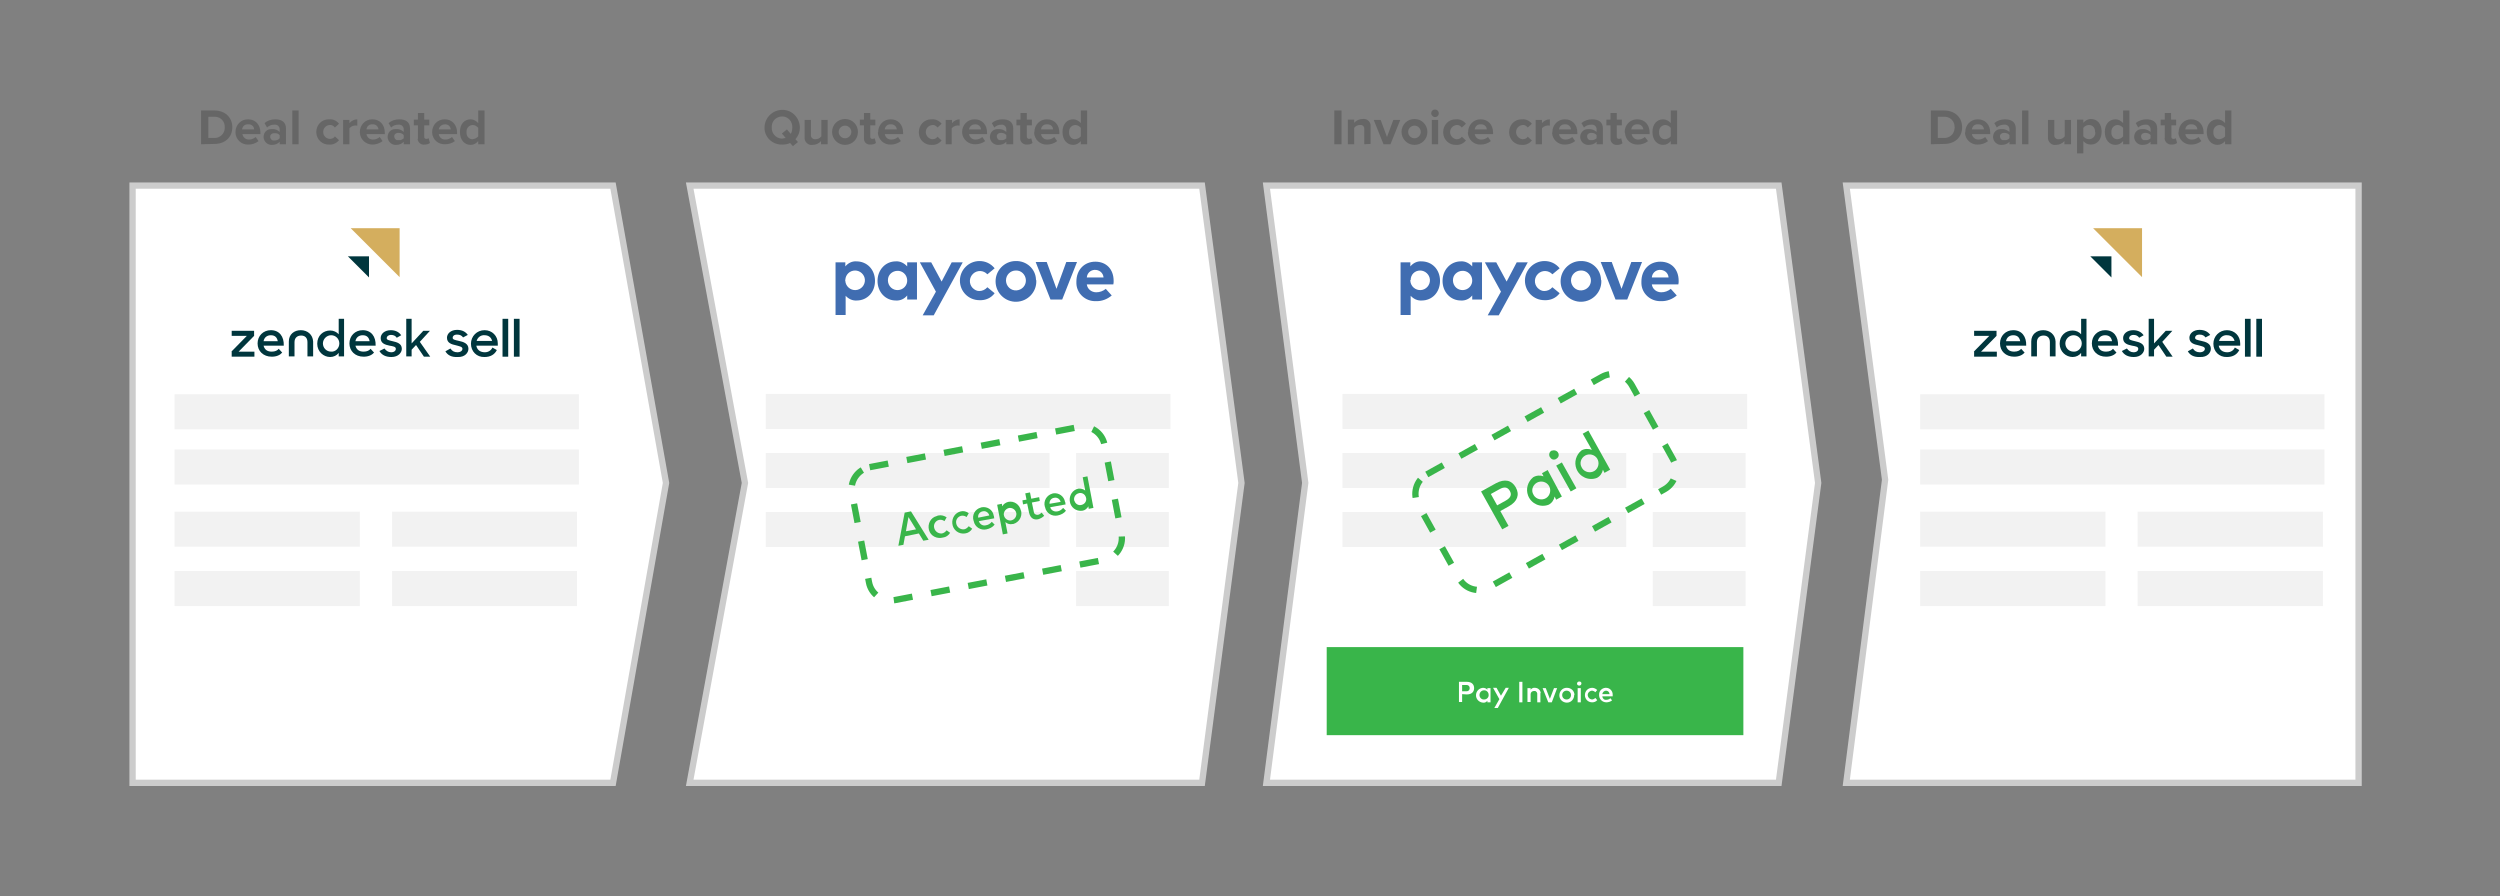 <?xml version="1.0" encoding="utf-8"?>
<!-- Generator: Adobe Illustrator 24.1.2, SVG Export Plug-In . SVG Version: 6.00 Build 0)  -->
<svg version="1.1" id="Layer_1" xmlns="http://www.w3.org/2000/svg" xmlns:xlink="http://www.w3.org/1999/xlink" x="0px" y="0px"
	 viewBox="0 0 792 284" style="enable-background:new 0 0 792 284;" xml:space="preserve">
<rect x="0" y="0" width="792" height="284" fill="#808080" stroke="none"/>
<style type="text/css">
	.st0{fill:#FFFFFF;}
	.st1{fill:none;stroke:#CCCCCC;stroke-width:2;stroke-miterlimit:10;}
	.st2{fill:#F2F2F2;}
	.st3{fill:#39B54A;}
	.st4{fill:#666666;}
	.st5{fill:none;stroke:#39B54A;stroke-width:2;stroke-miterlimit:10;stroke-dasharray:6;}
	.st6{fill:#406DB1;}
	.st7{fill:#D4AE5E;}
	.st8{fill:#00363D;}
</style>
<polygon class="st0" points="747.2,58.8 584.9,58.8 597.2,152 584.9,248 747.2,248 "/>
<polygon class="st1" points="747.2,58.8 584.9,58.8 597.2,152 584.9,248 747.2,248 "/>
<rect x="608.3" y="124.9" class="st2" width="128.1" height="11.1"/>
<rect x="608.3" y="142.4" class="st2" width="128.1" height="11.1"/>
<rect x="608.3" y="162.1" class="st2" width="58.7" height="11.1"/>
<rect x="677.2" y="162.1" class="st2" width="58.7" height="11.1"/>
<rect x="608.3" y="180.9" class="st2" width="58.7" height="11.1"/>
<rect x="677.2" y="180.9" class="st2" width="58.7" height="11.1"/>
<polygon class="st0" points="563.5,248 401.2,248 413.5,153 401.2,58.8 563.5,58.8 576,153 "/>
<polygon class="st1" points="563.5,248 401.2,248 413.5,153 401.2,58.8 563.5,58.8 576,153 "/>
<rect x="425.3" y="124.8" class="st2" width="128.2" height="11.1"/>
<rect x="425.3" y="143.5" class="st2" width="89.9" height="11.1"/>
<rect x="523.6" y="143.5" class="st2" width="29.4" height="11.1"/>
<rect x="425.3" y="162.2" class="st2" width="89.9" height="11.1"/>
<rect x="523.6" y="162.2" class="st2" width="29.4" height="11.1"/>
<rect x="523.6" y="180.9" class="st2" width="29.4" height="11.1"/>
<polygon class="st0" points="380.8,248 218.5,248 236,153 218.5,58.8 380.8,58.8 393.3,153 "/>
<polygon class="st1" points="380.8,248 218.5,248 236,153 218.5,58.8 380.8,58.8 393.3,153 "/>
<polygon class="st0" points="194.2,248 42,248 42,58.8 194.2,58.8 211,153 "/>
<polygon class="st1" points="194.2,248 42,248 42,58.8 194.2,58.8 211,153 "/>
<rect x="242.6" y="124.8" class="st2" width="128.2" height="11.1"/>
<rect x="242.6" y="143.5" class="st2" width="89.9" height="11.1"/>
<rect x="340.9" y="143.5" class="st2" width="29.4" height="11.1"/>
<rect x="242.6" y="162.2" class="st2" width="89.9" height="11.1"/>
<rect x="340.9" y="162.2" class="st2" width="29.4" height="11.1"/>
<rect x="340.9" y="180.9" class="st2" width="29.4" height="11.1"/>
<rect x="420.3" y="205" class="st3" width="132" height="27.9"/>
<path class="st0" d="M463.2,219.9v2.5h-1V216h2.5c1.5,0,2.3,0.8,2.3,2s-0.8,2-2.3,2L463.2,219.9L463.2,219.9z M463.2,217v2h1.4
	c0.6,0,1-0.4,1-1s-0.4-1-1-1H463.2z"/>
<path class="st0" d="M472.2,222.5h-1v-0.5c-0.3,0.4-0.8,0.7-1.4,0.6c-1.3-0.1-2.3-1.2-2.2-2.5c0.1-1.2,1-2.1,2.2-2.2
	c0.5,0,1.1,0.2,1.4,0.6V218h1V222.5z M468.7,220.2c0,0.8,0.7,1.5,1.5,1.4c0.8,0,1.5-0.7,1.4-1.5c0-0.8-0.7-1.5-1.5-1.4
	C469.3,218.7,468.7,219.4,468.7,220.2C468.7,220.2,468.7,220.2,468.7,220.2L468.7,220.2z"/>
<path class="st0" d="M474.5,224.3h-1.1l1.6-2.8l-2-3.6h1.1l1.4,2.5l1.5-2.5h1L474.5,224.3z"/>
<path class="st0" d="M482.3,222.5h-1V216h1V222.5L482.3,222.5L482.3,222.5z"/>
<path class="st0" d="M488,219.7v2.8h-1V220c0.1-0.5-0.3-1.1-0.8-1.1c0,0,0,0,0,0H486c-0.6,0-1.1,0.4-1.1,1c0,0,0,0.1,0,0.1v2.4h-1
	V218h1v0.5c0.3-0.4,0.8-0.7,1.4-0.6c0.9,0,1.7,0.7,1.8,1.6C488,219.6,488,219.6,488,219.7z"/>
<path class="st0" d="M491.6,222.5h-1.1l-1.8-4.5h1l1.3,3.4l1.3-3.4h1L491.6,222.5z"/>
<path class="st0" d="M498.7,220.2c0,1.3-1,2.4-2.3,2.4c-1.3,0-2.4-1-2.4-2.3c0-1.3,1-2.4,2.3-2.4h0.1c1.3,0,2.3,0.9,2.4,2.2
	c0,0,0,0,0,0C498.7,220.1,498.7,220.2,498.7,220.2z M494.9,220.2c0,0.8,0.6,1.4,1.4,1.4c0.8,0,1.4-0.6,1.4-1.4
	c0-0.8-0.6-1.4-1.4-1.4C495.5,218.8,494.9,219.4,494.9,220.2C494.9,220.2,494.9,220.2,494.9,220.2
	C494.9,220.2,494.9,220.2,494.9,220.2z"/>
<path class="st0" d="M501,216.5c0,0.4-0.3,0.7-0.7,0.7l0,0l0,0c-0.4,0-0.7-0.3-0.7-0.6c0,0,0,0,0,0l0,0c0-0.4,0.3-0.7,0.7-0.7
	c0,0,0,0,0,0l0,0C500.7,215.9,501,216.1,501,216.5C501,216.5,501,216.5,501,216.5C501,216.5,501,216.5,501,216.5z M500.8,222.5h-1
	V218h1V222.5z"/>
<path class="st0" d="M506,218.6l-0.6,0.7c-0.3-0.3-0.7-0.5-1.1-0.5c-0.8,0.1-1.4,0.8-1.3,1.5c0.1,0.7,0.6,1.2,1.3,1.3
	c0.4,0,0.8-0.2,1.1-0.5l0.6,0.7c-0.4,0.5-1,0.7-1.6,0.7c-1.3,0-2.3-1-2.3-2.3s1-2.3,2.3-2.3C505,217.9,505.6,218.2,506,218.6z"/>
<path class="st0" d="M510.9,220.2v0.4h-3.3c0.1,0.7,0.6,1.2,1.3,1.1c0.5,0,0.9-0.2,1.3-0.5l0.5,0.7c-0.5,0.4-1.2,0.6-1.8,0.6
	c-1.2,0-2.2-0.9-2.3-2.1c0-0.1,0-0.2,0-0.2c-0.1-1.2,0.8-2.2,2-2.3c0,0,0,0,0,0h0.2c1.2,0,2.1,1,2.1,2.1c0,0,0,0,0,0
	C510.9,220.1,510.9,220.2,510.9,220.2z M507.6,219.9h2.3c0-0.6-0.5-1.1-1.1-1.1C508.2,218.8,507.7,219.3,507.6,219.9L507.6,219.9
	L507.6,219.9z"/>
<path class="st4" d="M63.7,45.7V35h4.2c3.3,0,5.7,2.1,5.7,5.3s-2.3,5.3-5.7,5.3L63.7,45.7L63.7,45.7L63.7,45.7z M71.2,40.3
	c0.1-1.7-1.2-3.2-2.9-3.3c0,0,0,0,0,0H66v6.7h1.9c1.7,0.1,3.2-1.3,3.3-3C71.2,40.6,71.2,40.5,71.2,40.3L71.2,40.3L71.2,40.3z"/>
<path class="st4" d="M74.6,41.8c0-2.2,1.7-4,3.9-4c0,0,0,0,0,0h0.1c2.3,0,3.9,1.7,3.9,4.2v0.5h-5.7c0.2,1.1,1.2,1.8,2.2,1.7
	c0.7,0,1.4-0.3,2-0.8l0.9,1.3c-0.9,0.7-2,1.1-3.2,1.1c-2.2,0.1-4-1.6-4.1-3.7C74.6,42,74.6,41.9,74.6,41.8z M78.6,39.4
	c-1-0.1-1.8,0.6-1.9,1.6h3.8C80.5,40,79.6,39.3,78.6,39.4z"/>
<path class="st4" d="M88.6,45.7v-0.8c-0.6,0.7-1.5,1-2.4,1c-1.4,0.1-2.6-1-2.7-2.4c0,0,0,0,0,0c0,0,0-0.1,0-0.1c0-1.4,1-2.5,2.4-2.5
	c0,0,0,0,0,0h0.3c0.9-0.1,1.8,0.3,2.4,0.9v-1c-0.1-0.8-0.8-1.4-1.6-1.3c0,0,0,0,0,0h-0.2c-0.8,0-1.6,0.3-2.2,0.9l-0.8-1.4
	c0.9-0.8,2.1-1.2,3.4-1.2c1.8,0,3.4,0.7,3.4,2.9v5L88.6,45.7L88.6,45.7z M88.6,43.8v-1c-0.4-0.4-1-0.7-1.6-0.6
	c-0.6-0.1-1.3,0.3-1.4,0.9c-0.1,0.6,0.3,1.3,0.9,1.4c0.2,0,0.4,0,0.5,0C87.6,44.5,88.2,44.3,88.6,43.8z"/>
<path class="st4" d="M92.6,45.7V35h2v10.7H92.6z"/>
<path class="st4" d="M100.2,41.8c0-2.2,1.7-4,3.9-4c0,0,0,0,0,0h0.2c1.2-0.1,2.3,0.4,3.1,1.4l-1.3,1.2c-0.4-0.5-1-0.9-1.6-0.8
	c-1.2,0-2.2,1.1-2.1,2.3c0,1.1,0.9,2,2,2.1h0.1c0.7,0,1.3-0.3,1.6-0.8l1.3,1.2c-0.7,0.9-1.9,1.5-3.1,1.4c-2.2,0.1-4-1.6-4.1-3.8
	C100.2,42,100.2,41.9,100.2,41.8z"/>
<path class="st4" d="M108.7,45.7v-7.7h2v1c0.6-0.7,1.5-1.2,2.5-1.2v2c-0.9-0.2-1.8,0.1-2.5,0.8v5.1L108.7,45.7L108.7,45.7
	L108.7,45.7z"/>
<path class="st4" d="M114,41.8c0-2.2,1.7-4,3.9-4c0,0,0,0,0,0h0.1c2.3,0,3.9,1.7,3.9,4.2v0.5h-5.8c0.2,1.1,1.1,1.8,2.2,1.7
	c0.7,0,1.4-0.3,2-0.8l0.9,1.3c-0.9,0.7-2.1,1.1-3.2,1.1c-2.1,0-3.9-1.6-4-3.8C114,42,114,41.9,114,41.8z M118,39.4
	c-1-0.1-1.8,0.6-1.9,1.6h3.8C119.8,40,119,39.3,118,39.4z"/>
<path class="st4" d="M127.9,45.7v-0.8c-0.6,0.7-1.5,1-2.4,1c-1.4,0.1-2.6-1-2.7-2.4c0,0,0,0,0,0c0,0,0-0.1,0-0.1
	c0-1.4,1-2.5,2.4-2.5c0,0,0,0,0,0h0.3c0.9-0.1,1.8,0.3,2.4,0.9v-1c-0.1-0.8-0.8-1.4-1.6-1.3h-0.2c-0.8,0-1.6,0.3-2.2,0.9l-0.8-1.4
	c0.9-0.8,2.1-1.2,3.4-1.2c1.8,0,3.4,0.7,3.4,2.9v5L127.9,45.7L127.9,45.7z M127.9,43.8v-1c-0.4-0.5-1-0.7-1.6-0.7
	c-0.6-0.1-1.3,0.3-1.4,0.9c-0.1,0.6,0.3,1.3,0.9,1.4c0.2,0,0.4,0,0.5,0C126.9,44.5,127.5,44.2,127.9,43.8z"/>
<path class="st4" d="M132.4,43.7v-4h-1.3v-1.8h1.3v-2.1h2v2.1h1.6v1.8h-1.6v3.5c-0.1,0.4,0.2,0.8,0.6,0.8h0.1c0.3,0,0.5-0.1,0.7-0.2
	l0.4,1.5c-0.5,0.4-1.1,0.5-1.7,0.5c-1,0.2-2-0.6-2.2-1.6C132.4,44,132.4,43.9,132.4,43.7z"/>
<path class="st4" d="M136.9,41.8c0-2.2,1.7-4,3.9-4c0,0,0,0,0,0h0.1c2.3,0,3.9,1.7,3.9,4.2v0.5H139c0.2,1.1,1.1,1.8,2.2,1.7
	c0.7,0,1.4-0.3,2-0.8l0.9,1.3c-0.9,0.7-2,1-3.1,1c-2.2,0.1-4-1.5-4.1-3.7C136.9,42,136.9,41.9,136.9,41.8z M140.9,39.4
	c-0.9,0-1.8,0.7-1.9,1.6h3.8C142.7,40,141.9,39.3,140.9,39.4L140.9,39.4L140.9,39.4z"/>
<path class="st4" d="M151.5,45.7v-1c-0.6,0.7-1.4,1.2-2.4,1.2c-1.9,0-3.4-1.5-3.4-4.1s1.5-4,3.4-4c0.9,0,1.8,0.5,2.4,1.2v-4h2v10.7
	H151.5z M151.5,43.2v-2.7c-0.4-0.5-1.1-0.9-1.7-0.9c-1.1,0-2,0.9-2,2c0,0.1,0,0.2,0,0.3c-0.1,1.1,0.6,2.1,1.7,2.2h0.3
	C150.4,44,151.1,43.7,151.5,43.2z"/>
<path class="st4" d="M242.2,40.3c0.1-3.1,2.6-5.5,5.7-5.5s5.5,2.6,5.5,5.7c0,1.3-0.5,2.6-1.4,3.6l0.8,0.9l-1.6,1.3l-0.9-1
	c-0.8,0.4-1.6,0.5-2.5,0.5c-3,0.1-5.5-2.2-5.6-5.1c0,0,0,0,0,0C242.2,40.6,242.2,40.5,242.2,40.3z M248.9,43.7l-1.2-1.4l1.6-1.3
	l1.2,1.4c0.4-0.6,0.5-1.3,0.5-2c0.1-1.8-1.2-3.4-3-3.5c-1.8-0.1-3.4,1.2-3.5,3c0,0.2,0,0.3,0,0.5c-0.1,1.8,1.2,3.3,3,3.5
	c0,0,0,0,0,0h0.3C248.2,43.8,248.6,43.8,248.9,43.7L248.9,43.7L248.9,43.7z"/>
<path class="st4" d="M260.1,45.7v-1c-0.7,0.8-1.7,1.2-2.7,1.2c-1.2,0.2-2.3-0.7-2.5-1.9c0-0.2,0-0.4,0-0.5v-5.5h2v4.7
	c-0.1,0.7,0.4,1.3,1.1,1.4c0.1,0,0.3,0,0.4,0c0.7,0,1.3-0.3,1.8-0.9v-5.2h2v7.7L260.1,45.7L260.1,45.7z"/>
<path class="st4" d="M263.6,41.8c0-2.3,1.8-4.1,4.1-4.1c2.3,0,4.1,1.8,4.1,4.1c0,2.3-1.8,4.1-4.1,4.1c0,0,0,0,0,0
	C265.4,45.9,263.6,44,263.6,41.8z M269.7,41.8c0-1.1-0.9-2-2-2s-2,0.9-2,2s0.9,2,2,2S269.7,42.9,269.7,41.8z"/>
<path class="st4" d="M273.7,43.7v-4h-1.3v-1.8h1.3v-2.1h2v2.1h1.6v1.8h-1.6v3.5c-0.1,0.4,0.2,0.8,0.6,0.8h0.1c0.3,0,0.5-0.1,0.7-0.2
	l0.4,1.5c-0.5,0.4-1.1,0.5-1.7,0.5c-1.1,0.1-2-0.6-2.1-1.7C273.7,44,273.7,43.9,273.7,43.7z"/>
<path class="st4" d="M278.2,41.8c0-2.2,1.7-4,3.9-4c0,0,0,0,0,0h0.1c2.3,0,3.9,1.7,3.9,4.2v0.5h-5.8c0.2,1.1,1.1,1.8,2.2,1.7
	c0.7,0,1.4-0.3,2-0.8l0.9,1.3c-0.9,0.7-2,1.1-3.2,1.1c-2.2,0.1-4-1.6-4.1-3.8C278.2,42,278.2,41.9,278.2,41.8z M282.2,39.4
	c-1-0.1-1.8,0.6-1.9,1.6h3.8C284,40,283.2,39.3,282.2,39.4z"/>
<path class="st4" d="M291.1,41.8c0-2.2,1.7-4,3.9-4c0,0,0,0,0,0h0.2c1.2-0.1,2.3,0.4,3.1,1.4l-1.3,1.2c-0.4-0.5-1-0.9-1.6-0.8
	c-1.2,0.1-2.2,1.1-2.1,2.4c0.1,1.1,0.9,1.9,1.9,2.1h0.2c0.7,0,1.3-0.3,1.6-0.8l1.3,1.2c-0.7,0.9-1.9,1.5-3.1,1.4
	c-2.2,0.1-4-1.5-4.1-3.7c0,0,0,0,0,0C291.1,42,291.1,41.9,291.1,41.8z"/>
<path class="st4" d="M299.6,45.7v-7.7h2v1c0.6-0.7,1.5-1.2,2.4-1.2v2c-0.9-0.2-1.8,0.1-2.5,0.8v5.1L299.6,45.7L299.6,45.7
	L299.6,45.7z"/>
<path class="st4" d="M304.8,41.8c0-2.2,1.7-4,3.9-4c0,0,0,0,0,0h0.1c2.3,0,3.9,1.7,3.9,4.2v0.5H307c0.2,1.1,1.1,1.8,2.2,1.7
	c0.7,0,1.4-0.3,2-0.8l0.9,1.3c-0.9,0.7-2,1-3.1,1c-2.2,0.1-4-1.5-4.2-3.6C304.8,42,304.8,41.9,304.8,41.8z M308.8,39.4
	c-0.9,0-1.7,0.7-1.8,1.6h3.8C310.7,40,309.9,39.3,308.8,39.4C308.9,39.4,308.9,39.4,308.8,39.4z"/>
<path class="st4" d="M318.8,45.7v-0.8c-0.6,0.7-1.5,1-2.5,1c-1.4,0.1-2.6-1-2.7-2.4c0,0,0,0,0,0c0,0,0-0.1,0-0.1
	c0-1.4,1-2.5,2.4-2.5c0,0,0,0,0,0h0.3c0.9-0.1,1.8,0.3,2.5,0.9v-1c-0.1-0.8-0.8-1.4-1.5-1.3h-0.1c-0.8,0-1.6,0.3-2.2,0.9l-0.8-1.4
	c0.9-0.8,2.1-1.2,3.4-1.2c1.8,0,3.4,0.7,3.4,2.9v5L318.8,45.7L318.8,45.7z M318.8,43.8v-1c-0.4-0.5-1-0.7-1.6-0.7
	c-0.6-0.1-1.3,0.3-1.4,0.9c-0.1,0.6,0.3,1.3,0.9,1.4c0.2,0,0.4,0,0.5,0C317.8,44.5,318.4,44.2,318.8,43.8z"/>
<path class="st4" d="M323.2,43.7v-4H322v-1.8h1.3v-2.1h2v2.1h1.6v1.8h-1.6v3.5c0,0.4,0.2,0.8,0.7,0.8c0,0,0,0,0,0h0
	c0.3,0,0.5-0.1,0.7-0.2l0.4,1.5c-0.5,0.4-1.1,0.5-1.7,0.5c-1,0.1-2-0.6-2.2-1.6C323.2,44,323.2,43.9,323.2,43.7z"/>
<path class="st4" d="M327.7,41.8c0-2.2,1.7-4,3.9-4c0,0,0,0,0,0h0.1c2.3,0,3.9,1.7,3.9,4.2v0.5h-5.8c0.2,1.1,1.1,1.8,2.2,1.7
	c0.7,0,1.4-0.3,2-0.8l0.9,1.3c-0.9,0.7-2,1.1-3.2,1.1c-2.2,0.1-4-1.6-4.1-3.8C327.7,42,327.7,41.9,327.7,41.8z M331.7,39.4
	c-1-0.1-1.8,0.6-1.9,1.6h3.8C333.6,40,332.7,39.3,331.7,39.4z"/>
<path class="st4" d="M342.4,45.7v-1c-0.6,0.7-1.4,1.2-2.4,1.2c-1.9,0-3.4-1.5-3.4-4.1s1.5-4,3.4-4c0.9,0,1.8,0.5,2.4,1.2v-4h2v10.7
	H342.4L342.4,45.7z M342.4,43.2v-2.7c-0.4-0.5-1.1-0.9-1.7-0.9c-1.1,0-2,0.9-2,2c0,0.1,0,0.2,0,0.3c-0.1,1.1,0.6,2.1,1.7,2.2h0.3
	C341.3,44,342,43.7,342.4,43.2z"/>
<path class="st4" d="M422.7,45.7V35h2.3v10.7H422.7z"/>
<path class="st4" d="M432.2,45.7V41c0.1-0.7-0.3-1.3-1-1.4c-0.1,0-0.3,0-0.4,0c-0.7,0-1.3,0.3-1.8,0.9v5.2h-2v-7.8h2v1
	c0.7-0.8,1.7-1.2,2.7-1.2c1.2-0.2,2.4,0.7,2.5,1.9c0,0.2,0,0.4,0,0.5v5.5L432.2,45.7L432.2,45.7z"/>
<path class="st4" d="M438.3,45.7l-3.1-7.7h2.2l2,5.4l2-5.4h2.2l-3.1,7.7H438.3z"/>
<path class="st4" d="M453.4,35.9c0-0.7,0.5-1.2,1.2-1.2c0.7,0,1.2,0.5,1.2,1.2c0,0.7-0.5,1.2-1.2,1.2l0,0
	C454,37.1,453.4,36.5,453.4,35.9z M453.6,45.7v-7.7h2v7.7L453.6,45.7L453.6,45.7z"/>
<path class="st4" d="M457.2,41.8c0-2.2,1.7-4,3.9-4c0,0,0,0,0,0h0.2c1.2-0.1,2.3,0.4,3.1,1.4l-1.3,1.2c-0.4-0.5-1-0.9-1.6-0.8
	c-1.2,0.1-2.2,1.1-2.1,2.4c0.1,1.1,0.9,1.9,1.9,2.1h0.2c0.7,0,1.3-0.3,1.6-0.8l1.3,1.2c-0.7,0.9-1.9,1.5-3.1,1.4
	c-2.2,0.1-4-1.6-4.1-3.8C457.2,42,457.2,41.9,457.2,41.8z"/>
<path class="st4" d="M465.1,41.8c0-2.2,1.7-4,3.9-4c0,0,0,0,0,0h0.1c2.3,0,3.9,1.7,3.9,4.2v0.5h-5.8c0.2,1.1,1.1,1.8,2.2,1.7
	c0.7,0,1.4-0.3,2-0.8l0.9,1.3c-0.9,0.7-2,1.1-3.2,1.1c-2.2,0.1-4-1.6-4.1-3.8C465.1,42,465.1,41.9,465.1,41.8z M469.1,39.4
	c-1-0.1-1.8,0.6-1.9,1.6h3.8C471,40,470.1,39.3,469.1,39.4z"/>
<path class="st4" d="M478.1,41.8c0-2.2,1.7-4,3.9-4c0,0,0,0,0,0h0.2c1.2-0.1,2.3,0.4,3.1,1.4l-1.3,1.2c-0.4-0.5-1-0.9-1.6-0.8
	c-1.2,0.1-2.2,1.1-2.1,2.4c0.1,1.1,0.9,1.9,1.9,2.1h0.2c0.7,0,1.3-0.3,1.6-0.8l1.3,1.2c-0.7,0.9-1.9,1.5-3.1,1.4
	c-2.2,0.1-4-1.6-4.1-3.8C478.1,42,478.1,41.9,478.1,41.8z"/>
<path class="st4" d="M486.5,45.7v-7.7h2v1c0.6-0.7,1.5-1.2,2.5-1.2v2c-0.9-0.2-1.8,0.1-2.5,0.8v5.1L486.5,45.7L486.5,45.7z"/>
<path class="st4" d="M491.8,41.8c0-2.2,1.7-4,3.9-4c0,0,0,0,0,0h0.1c2.3,0,3.9,1.7,3.9,4.2v0.5h-5.8c0.2,1.1,1.1,1.8,2.2,1.7
	c0.7,0,1.4-0.3,2-0.8l0.9,1.3c-0.9,0.7-2,1.1-3.2,1.1c-2.2,0.1-4-1.6-4.1-3.7C491.8,42,491.8,41.9,491.8,41.8z M495.8,39.4
	c-1-0.1-1.8,0.6-1.9,1.6h3.8C497.6,40,496.8,39.3,495.8,39.4z"/>
<path class="st4" d="M505.8,45.7v-0.8c-0.6,0.7-1.5,1-2.5,1c-1.4,0.1-2.6-1-2.7-2.4c0,0,0,0,0,0c0,0,0-0.1,0-0.1
	c0-1.3,1-2.5,2.4-2.5h0.3c0.9-0.1,1.8,0.3,2.5,0.9v-1c-0.1-0.8-0.8-1.4-1.5-1.3H504c-0.8,0-1.6,0.3-2.2,0.9L501,39
	c0.9-0.8,2.1-1.2,3.4-1.2c1.8,0,3.4,0.7,3.4,2.9v5L505.8,45.7L505.8,45.7z M505.8,43.8v-1c-0.4-0.5-1-0.7-1.6-0.7
	c-0.6-0.1-1.3,0.3-1.4,0.9c-0.1,0.6,0.3,1.3,0.9,1.4c0.2,0,0.4,0,0.5,0C504.7,44.5,505.3,44.2,505.8,43.8z"/>
<path class="st4" d="M510.2,43.7v-4h-1.3v-1.8h1.3v-2.1h2v2.1h1.6v1.8h-1.6v3.5c-0.1,0.4,0.2,0.8,0.6,0.8h0.1c0.3,0,0.5-0.1,0.7-0.2
	l0.4,1.6c-0.5,0.4-1.1,0.5-1.7,0.5c-1.1,0.1-2-0.7-2.1-1.7C510.2,44,510.2,43.9,510.2,43.7z"/>
<path class="st4" d="M514.7,41.8c0-2.2,1.7-4,3.9-4c0,0,0,0,0,0h0.1c2.3,0,3.9,1.7,3.9,4.2v0.5h-5.7c0.2,1,1.1,1.8,2.2,1.7
	c0.7,0,1.4-0.3,2-0.8l1,1.3c-0.9,0.7-2,1.1-3.2,1.1c-2.2,0.1-4-1.5-4.1-3.7c0,0,0,0,0,0C514.7,42,514.7,41.9,514.7,41.8z
	 M518.7,39.4c-1-0.1-1.8,0.6-1.9,1.6h3.8C520.5,40,519.7,39.3,518.7,39.4L518.7,39.4L518.7,39.4z"/>
<path class="st4" d="M529.3,45.7v-1c-0.6,0.7-1.4,1.2-2.4,1.2c-1.9,0-3.4-1.5-3.4-4.1s1.5-4,3.4-4c0.9,0,1.8,0.5,2.4,1.2v-4h2v10.7
	H529.3z M529.3,43.2v-2.7c-0.4-0.5-1.1-0.9-1.7-0.9c-1.1,0-2,0.9-2,2c0,0.1,0,0.2,0,0.3c-0.1,1.1,0.6,2.1,1.7,2.2h0.3
	C528.3,44,528.9,43.7,529.3,43.2z"/>
<path class="st4" d="M611.7,45.7V35h4.2c3.3,0,5.7,2.1,5.7,5.3s-2.3,5.3-5.7,5.3L611.7,45.7L611.7,45.7L611.7,45.7z M619.2,40.3
	c0.1-1.7-1.2-3.2-2.9-3.3c0,0,0,0,0,0h-2.4v6.7h1.9c1.8,0.1,3.3-1.2,3.4-3C619.3,40.6,619.3,40.4,619.2,40.3L619.2,40.3L619.2,40.3z
	"/>
<path class="st4" d="M622.6,41.8c0-2.2,1.7-4,3.9-4c0,0,0,0,0,0h0.1c2.3,0,3.9,1.7,3.9,4.2v0.5h-5.8c0.2,1.1,1.2,1.8,2.2,1.7
	c0.7,0,1.4-0.3,2-0.8l0.9,1.3c-0.9,0.7-2,1.1-3.2,1.1c-2.2,0.1-4-1.6-4.1-3.7C622.6,42,622.6,41.9,622.6,41.8z M626.6,39.4
	c-1-0.1-1.8,0.6-1.9,1.6h3.8C628.5,40,627.6,39.3,626.6,39.4z"/>
<path class="st4" d="M636.6,45.7v-0.8c-0.6,0.7-1.5,1-2.5,1c-1.4,0.1-2.6-1-2.7-2.4c0,0,0,0,0,0c0,0,0-0.1,0-0.1
	c0-1.4,1-2.5,2.4-2.5c0,0,0,0,0,0h0.3c0.9-0.1,1.8,0.3,2.5,0.9v-1c-0.1-0.8-0.8-1.4-1.6-1.3c0,0,0,0,0,0h-0.2
	c-0.8,0-1.6,0.3-2.2,0.9l-0.8-1.4c0.9-0.8,2.1-1.2,3.4-1.2c1.8,0,3.4,0.7,3.4,2.9v5L636.6,45.7L636.6,45.7z M636.6,43.8v-1
	c-0.4-0.5-1-0.7-1.6-0.7c-0.6-0.1-1.3,0.3-1.4,0.9c-0.1,0.6,0.3,1.3,0.9,1.4c0.2,0,0.4,0,0.5,0C635.6,44.5,636.2,44.2,636.6,43.8z"
	/>
<path class="st4" d="M640.6,45.7V35h2v10.7H640.6z"/>
<path class="st4" d="M654,45.7v-1c-0.7,0.8-1.7,1.2-2.7,1.2c-1.2,0.2-2.3-0.7-2.5-1.9c0-0.2,0-0.4,0-0.5v-5.5h2v4.7
	c-0.1,0.7,0.4,1.3,1.1,1.4c0.1,0,0.2,0,0.4,0c0.7,0,1.3-0.3,1.8-0.9v-5.2h2v7.7L654,45.7L654,45.7z"/>
<path class="st4" d="M660,44.7v3.9h-2V37.9h2v1c0.6-0.7,1.4-1.2,2.4-1.2c2,0,3.4,1.5,3.4,4s-1.4,4.1-3.4,4.1
	C661.4,45.8,660.6,45.4,660,44.7z M663.7,41.8c0.1-1.1-0.6-2.1-1.7-2.2h-0.2c-0.7,0-1.3,0.3-1.8,0.9v2.7c0.4,0.5,1.1,0.9,1.8,0.9
	c1.1,0,2-0.9,2-2C663.8,42,663.8,41.9,663.7,41.8L663.7,41.8L663.7,41.8z"/>
<path class="st4" d="M672.6,45.7v-1c-0.6,0.7-1.4,1.2-2.4,1.2c-1.9,0-3.4-1.5-3.4-4.1s1.5-4,3.4-4c0.9,0,1.8,0.5,2.4,1.2v-4h2v10.7
	H672.6z M672.6,43.2v-2.7c-0.4-0.5-1.1-0.9-1.7-0.9c-1.1,0-2,0.9-2,2c0,0.1,0,0.2,0,0.3c-0.1,1.1,0.6,2.1,1.7,2.2h0.3
	C671.6,44,672.2,43.7,672.6,43.2z"/>
<path class="st4" d="M681.3,45.7v-0.8c-0.6,0.7-1.5,1-2.5,1c-1.4,0.1-2.6-1-2.7-2.4c0,0,0,0,0,0c0,0,0-0.1,0-0.1
	c0-1.4,1-2.5,2.4-2.5c0,0,0,0,0,0h0.3c0.9-0.1,1.8,0.3,2.5,0.9v-1c-0.1-0.8-0.8-1.4-1.5-1.3h-0.2c-0.8,0-1.6,0.3-2.2,0.9l-0.8-1.4
	c0.9-0.8,2.2-1.2,3.4-1.2c1.8,0,3.4,0.7,3.4,2.9v5L681.3,45.7L681.3,45.7z M681.3,43.8v-1c-0.4-0.5-1-0.7-1.6-0.7
	c-0.6-0.1-1.3,0.3-1.4,0.9c-0.1,0.6,0.3,1.3,0.9,1.4c0.2,0,0.4,0,0.5,0C680.3,44.5,680.9,44.2,681.3,43.8z"/>
<path class="st4" d="M685.8,43.7v-4h-1.3v-1.8h1.3v-2.1h2v2.1h1.6v1.8h-1.5v3.5c-0.1,0.4,0.2,0.8,0.6,0.8h0.1c0.3,0,0.5-0.1,0.7-0.2
	l0.4,1.5c-0.5,0.4-1.1,0.5-1.7,0.5c-1,0.1-2-0.6-2.2-1.6C685.7,44,685.7,43.9,685.8,43.7z"/>
<path class="st4" d="M690.2,41.8c0-2.2,1.7-4,3.9-4c0,0,0,0,0,0h0.1c2.3,0,3.9,1.7,3.9,4.2v0.5h-5.8c0.2,1.1,1.1,1.8,2.2,1.7
	c0.7,0,1.4-0.3,2-0.8l0.9,1.3c-0.9,0.7-2,1.1-3.2,1.1c-2.2,0.1-4-1.6-4.1-3.8C690.2,42,690.2,41.9,690.2,41.8z M694.2,39.4
	c-1-0.1-1.8,0.6-1.9,1.6h3.8C696.1,40,695.2,39.3,694.2,39.4L694.2,39.4L694.2,39.4z"/>
<path class="st4" d="M704.9,45.7v-1c-0.6,0.7-1.4,1.2-2.4,1.2c-1.9,0-3.4-1.5-3.4-4.1s1.5-4,3.4-4c0.9,0,1.8,0.5,2.4,1.2v-4h2v10.7
	H704.9z M704.9,43.2v-2.7c-0.4-0.5-1.1-0.9-1.7-0.9c-1.1,0-2,0.9-2,2c0,0.1,0,0.2,0,0.3c-0.1,1.1,0.6,2.1,1.7,2.2h0.3
	C703.8,44,704.5,43.7,704.9,43.2z"/>
<rect x="55.3" y="124.9" class="st2" width="128.1" height="11.1"/>
<rect x="55.3" y="142.4" class="st2" width="128.1" height="11.1"/>
<rect x="55.3" y="162.1" class="st2" width="58.7" height="11.1"/>
<rect x="124.2" y="162.1" class="st2" width="58.6" height="11.1"/>
<rect x="55.3" y="180.9" class="st2" width="58.7" height="11.1"/>
<rect x="124.2" y="180.9" class="st2" width="58.6" height="11.1"/>
<path class="st5" d="M452,150.3l55.5-30.9c3.4-1.9,7.6-0.7,9.5,2.7l13,23.4c1.9,3.4,0.7,7.6-2.7,9.5L471.8,186
	c-3.4,1.9-7.6,0.7-9.5-2.7l-13-23.4C447.4,156.5,448.6,152.2,452,150.3z"/>
<path class="st3" d="M475.3,161.9l2.6,4.7l-2,1.1l-6.7-12l4.7-2.6c2.8-1.5,5-1,6.3,1.3s0.5,4.5-2.2,6L475.3,161.9z M472.3,156.5
	l2,3.6l2.7-1.5c1.6-0.9,2-1.9,1.3-3.1s-1.7-1.4-3.3-0.5L472.3,156.5z"/>
<path class="st3" d="M494.8,157.3l-1.8,1l-0.5-1c-0.2,1.1-0.9,2.1-1.9,2.6c-2.6,1-5.5-0.3-6.5-2.9c-0.8-2.1-0.1-4.4,1.6-5.8
	c1-0.6,2.2-0.7,3.3-0.3l-0.5-1l1.8-1L494.8,157.3z M485.9,156.9c0.8,1.3,2.6,1.7,3.9,0.9c1.3-0.8,1.7-2.6,0.9-3.9
	c-0.8-1.3-2.5-1.7-3.8-1c-1.4,0.8-1.9,2.5-1.1,3.8L485.9,156.9L485.9,156.9L485.9,156.9z"/>
<path class="st3" d="M493.6,143.4c0.4,0.7,0.2,1.5-0.5,1.9l0,0l-0.1,0.1c-0.7,0.4-1.5,0.2-1.9-0.5l-0.1-0.1c-0.4-0.7-0.2-1.5,0.4-2
	c0,0,0,0,0.1,0h0.1C492.3,142.5,493.2,142.7,493.6,143.4C493.6,143.4,493.6,143.4,493.6,143.4L493.6,143.4z M499.4,154.7l-1.8,1
	l-4.6-8.2l1.8-1L499.4,154.7z"/>
<path class="st3" d="M504.3,142.5l-2.9-5.1l1.8-1l6.9,12.4l-1.8,1l-0.5-1c-0.2,1.1-0.9,2.1-1.9,2.6c-2.6,1-5.5-0.3-6.5-2.9
	c-0.8-2.1-0.1-4.4,1.6-5.8C502,142.1,503.3,142.1,504.3,142.5z M501.2,148.3c0.8,1.3,2.6,1.7,3.9,0.9c1.3-0.8,1.7-2.6,0.9-3.9
	c-0.8-1.3-2.5-1.7-3.8-1c-1.4,0.8-1.9,2.5-1.1,3.8L501.2,148.3L501.2,148.3z"/>
<path class="st5" d="M275.5,148l66.2-12.7c3.8-0.7,7.5,1.8,8.2,5.6l5.4,28.3c0.7,3.8-1.8,7.5-5.6,8.2l-66.2,12.7
	c-3.8,0.7-7.5-1.8-8.2-5.6l-5.4-28.3C269.2,152.4,271.7,148.8,275.5,148z"/>
<path class="st3" d="M294.2,171l-1.7,0.3l-1.4-2.3l-4.4,0.9l-0.5,2.7l-1.6,0.3l2-10.5l2-0.4L294.2,171z M287,168.3l3.2-0.6l-2.4-3.9
	L287,168.3z"/>
<path class="st3" d="M299.9,163.9l-0.7,1.2c-0.5-0.4-1.1-0.5-1.7-0.4c-1.2,0.3-1.9,1.5-1.5,2.7c0.3,1,1.3,1.7,2.4,1.6
	c0.6-0.1,1.1-0.5,1.5-1l1.1,0.8c-0.5,0.8-1.3,1.4-2.3,1.5c-1.9,0.5-3.9-0.5-4.4-2.4s0.5-3.9,2.4-4.4c0.1,0,0.2,0,0.2-0.1l0.4-0.1
	C298.2,163.1,299.2,163.4,299.9,163.9z"/>
<path class="st3" d="M306.9,162.6l-0.7,1.2c-0.5-0.4-1.1-0.5-1.7-0.4c-1.2,0.3-1.9,1.5-1.5,2.7c0.3,1,1.3,1.7,2.4,1.6
	c0.6-0.1,1.1-0.5,1.5-1l1.1,0.8c-0.5,0.8-1.3,1.4-2.3,1.5c-2,0.3-3.8-1.1-4-3.1c-0.2-1.8,0.9-3.5,2.7-3.9
	C305.2,161.8,306.2,162,306.9,162.6z"/>
<path class="st3" d="M314.9,163.6c0,0.2,0,0.4,0.1,0.6l-4.9,0.9c0.3,1,1.3,1.6,2.3,1.3c0.7-0.1,1.3-0.5,1.8-1.1l0.9,0.9
	c-0.6,0.8-1.6,1.3-2.6,1.5c-1.8,0.4-3.6-0.7-4-2.5c0-0.1,0-0.2-0.1-0.3c-0.5-1.8,0.5-3.6,2.3-4.1c0,0,0,0,0,0l0.3-0.1
	c1.8-0.3,3.5,0.8,3.8,2.6C314.8,163.4,314.8,163.5,314.9,163.6z M309.9,164l3.5-0.7c-0.2-0.9-1.1-1.5-2-1.3
	C310.4,162.1,309.7,163,309.9,164C309.9,164,309.9,164,309.9,164L309.9,164L309.9,164L309.9,164z"/>
<path class="st3" d="M323.5,161.9c0.4,1.8-0.7,3.6-2.5,4.1h-0.2c-0.8,0.2-1.6,0-2.3-0.6l0.7,3.6l-1.5,0.3l-1.8-9.4l1.5-0.3l0.1,0.8
	c0.4-0.7,1.1-1.2,1.9-1.4c1.8-0.4,3.6,0.8,4,2.7c0,0,0,0,0,0C323.5,161.8,323.5,161.9,323.5,161.9z M318,163c0.1,1.1,1,1.9,2.1,1.9
	c1.1-0.1,1.9-1,1.9-2.1c-0.1-1.1-1-1.9-2.1-1.9c-1,0.1-1.8,0.9-1.9,1.9C318,162.9,318,162.9,318,163z"/>
<path class="st3" d="M329.4,158.7l-2.5,0.5l0.6,2.9c0,0.6,0.5,1,1.1,1h0.2c0.5-0.1,0.9-0.4,1.2-0.7l0.8,1c-0.5,0.5-1.2,0.9-1.9,1.1
	c-1.5,0.3-2.5-0.4-2.9-2.1l-0.6-2.9l-1.3,0.3l-0.2-1.3l1.3-0.2l-0.4-2l1.5-0.3l0.4,2l2.5-0.5L329.4,158.7z"/>
<path class="st3" d="M337.5,159.2c0,0.2,0,0.4,0.1,0.6l-4.9,0.9c0.3,1,1.3,1.5,2.3,1.3c0.7-0.1,1.3-0.5,1.8-1.1l0.9,0.9
	c-0.6,0.8-1.6,1.3-2.6,1.5c-1.8,0.4-3.6-0.7-4-2.5c0-0.1,0-0.2-0.1-0.3c-0.5-1.8,0.6-3.6,2.3-4.1c0,0,0,0,0,0l0.3-0.1
	c1.8-0.3,3.5,0.9,3.8,2.7C337.5,159.1,337.5,159.2,337.5,159.2z M332.5,159.6l3.5-0.6c-0.2-0.9-1.1-1.5-2-1.3
	C333,157.8,332.4,158.7,332.5,159.6C332.5,159.7,332.5,159.7,332.5,159.6L332.5,159.6L332.5,159.6z"/>
<path class="st3" d="M343.8,155.4l-0.8-4.2l1.5-0.3l1.9,10l-1.5,0.3l-0.1-0.8c-0.4,0.7-1.1,1.3-1.9,1.4c-2,0.3-3.8-1.1-4-3.1
	c-0.2-1.8,0.9-3.5,2.7-3.9C342.3,154.7,343.2,154.9,343.8,155.4z M340.4,158.7c0.3,1,1.4,1.6,2.4,1.2c1-0.3,1.6-1.4,1.2-2.4
	c-0.3-1-1.4-1.6-2.4-1.2c-0.9,0.3-1.5,1.2-1.3,2.2C340.3,158.5,340.3,158.6,340.4,158.7L340.4,158.7z"/>
<path class="st6" d="M456.2,89c0,3.6-2.5,6.2-5.8,6.2c-1.3,0.1-2.6-0.5-3.5-1.5v6.1h-3.2V83.1h3.1v1.3c0.9-1.1,2.2-1.7,3.5-1.6
	C453.7,82.8,456.2,85.4,456.2,89z M446.8,89c0.1,1.7,1.6,3,3.3,2.9c1.7-0.1,3-1.6,2.9-3.3c-0.1-1.6-1.5-2.9-3.1-2.9
	c-1.7,0-3,1.3-3,3C446.7,88.8,446.8,88.9,446.8,89z"/>
<path class="st6" d="M469.5,94.9h-3.1v-1.3c-0.9,1.1-2.2,1.7-3.6,1.6c-3.3,0-5.8-2.7-5.8-6.2s2.5-6.2,5.8-6.2
	c1.4-0.1,2.7,0.6,3.6,1.6v-1.3h3.1V94.9z M460.3,89c0.1,1.7,1.5,3,3.2,2.9s3-1.5,2.9-3.2c-0.1-1.7-1.5-3-3.2-2.9
	c-1.6,0.1-2.9,1.3-2.9,2.9C460.3,88.9,460.3,88.9,460.3,89z"/>
<path class="st6" d="M474.8,99.9h-3.5l4.2-7.5l-5.1-9.3h3.6l3.3,6.1l3.2-6.1h3.5L474.8,99.9z"/>
<path class="st6" d="M494.1,85l-2.3,1.9c-1.2-1.3-3.2-1.4-4.5-0.2c-1.3,1.2-1.4,3.2-0.2,4.5c0.6,0.6,1.3,1,2.1,1
	c1,0,1.9-0.4,2.6-1.2l2.3,1.9c-1.1,1.5-2.9,2.3-4.8,2.2c-3.5,0-6.2-2.8-6.2-6.2s2.8-6.2,6.2-6.2l0,0l0,0
	C491.2,82.7,492.9,83.5,494.1,85z"/>
<path class="st6" d="M507.3,89c0.1,3.5-2.7,6.5-6.3,6.6c-3.5,0.1-6.5-2.7-6.6-6.3c-0.1-3.5,2.7-6.5,6.2-6.6h0.2
	c3.4-0.1,6.3,2.5,6.4,5.9C507.3,88.8,507.3,88.9,507.3,89z M497.7,89c0.1,1.7,1.5,3.1,3.3,3c1.7-0.1,3.1-1.5,3-3.3
	c-0.1-1.7-1.5-3.1-3.2-3c-1.7,0-3.1,1.4-3.1,3.1c0,0,0,0,0,0C497.7,88.9,497.7,88.9,497.7,89z"/>
<path class="st6" d="M515.5,94.9h-3.7l-4.7-11.9h3.5l3.1,8.5l3.1-8.5h3.4L515.5,94.9z"/>
<path class="st6" d="M531.8,89c0,0.4,0,0.7-0.1,1.1h-8.4c0.2,1.5,1.5,2.5,3,2.5c1.1,0,2.2-0.4,3-1.1l1.9,2.1
	c-1.4,1.2-3.2,1.9-5.1,1.8c-3.2,0.1-6-2.4-6.1-5.6c0-0.2,0-0.4,0-0.6c0-3.7,2.5-6.3,6-6.3S531.8,85.3,531.8,89z M523.3,87.9h5.3
	c-0.1-1.5-1.4-2.5-2.9-2.4C524.4,85.6,523.4,86.6,523.3,87.9L523.3,87.9z"/>
<path class="st6" d="M277.2,89c0,3.6-2.5,6.2-5.8,6.2c-1.3,0.1-2.6-0.5-3.5-1.5v6.1h-3.2V83.1h3.1v1.3c0.9-1.1,2.2-1.7,3.5-1.6
	C274.7,82.8,277.2,85.4,277.2,89z M267.8,89c0.1,1.7,1.6,3,3.3,2.9c1.7-0.1,3-1.6,2.9-3.3c-0.1-1.6-1.5-2.9-3.1-2.9
	c-1.7,0-3,1.3-3.1,2.9C267.7,88.8,267.8,88.9,267.8,89L267.8,89z"/>
<path class="st6" d="M290.5,94.9h-3.1v-1.3c-0.9,1.1-2.2,1.7-3.6,1.6c-3.3,0-5.8-2.7-5.8-6.2s2.5-6.2,5.8-6.2
	c1.4-0.1,2.7,0.6,3.6,1.6v-1.3h3.1V94.9z M281.3,89c0.1,1.7,1.5,3,3.2,2.9s3-1.5,2.9-3.2c-0.1-1.7-1.5-3-3.2-2.9
	c-1.6,0.1-2.9,1.3-2.9,2.9C281.3,88.9,281.3,88.9,281.3,89z"/>
<path class="st6" d="M295.8,99.9h-3.5l4.2-7.5l-5.1-9.3h3.6l3.3,6.1l3.2-6.1h3.5L295.8,99.9z"/>
<path class="st6" d="M315.1,85l-2.3,1.9c-1.2-1.3-3.2-1.4-4.5-0.2c-1.3,1.2-1.4,3.2-0.2,4.5c0.6,0.6,1.3,1,2.1,1
	c1,0,1.9-0.4,2.6-1.2l2.3,1.9c-1.1,1.5-2.9,2.3-4.8,2.2c-3.5,0-6.2-2.8-6.2-6.2s2.8-6.2,6.2-6.2C312.2,82.7,313.9,83.5,315.1,85z"/>
<path class="st6" d="M328.3,89c0.1,3.5-2.7,6.5-6.3,6.6c-3.5,0.1-6.5-2.7-6.6-6.3c-0.1-3.5,2.7-6.5,6.2-6.6h0.2
	c3.4-0.1,6.3,2.5,6.4,5.9C328.3,88.8,328.3,88.9,328.3,89z M318.7,89c0.1,1.7,1.5,3.1,3.3,3c1.7-0.1,3.1-1.5,3-3.3
	c-0.1-1.7-1.5-3.1-3.2-3c-1.7,0-3.1,1.4-3.1,3.1c0,0,0,0,0,0C318.7,88.9,318.7,88.9,318.7,89z"/>
<path class="st6" d="M336.5,94.9h-3.7l-4.7-11.9h3.5l3.1,8.5l3.1-8.5h3.4L336.5,94.9z"/>
<path class="st6" d="M352.8,89c0,0.4,0,0.7-0.1,1.1h-8.4c0.2,1.5,1.5,2.5,3,2.5c1.1,0,2.2-0.4,3-1.1l1.9,2.1
	c-1.4,1.2-3.2,1.9-5.1,1.8c-3.2,0.1-6-2.4-6.1-5.6c0-0.2,0-0.4,0-0.6c0-3.7,2.5-6.3,6-6.3S352.8,85.3,352.8,89z M344.3,87.9h5.3
	c-0.1-1.5-1.4-2.5-2.9-2.4C345.4,85.6,344.4,86.6,344.3,87.9L344.3,87.9z"/>
<path class="st4" d="M444,41.8c0-2.3,1.8-4.1,4.1-4.1c2.3,0,4.1,1.8,4.1,4.1c0,2.3-1.8,4.1-4.1,4.1c0,0,0,0,0,0
	C445.8,45.9,444,44,444,41.8z M450.1,41.8c0-1.1-0.9-2-2-2s-2,0.9-2,2s0.9,2,2,2S450.1,42.9,450.1,41.8z"/>
<g>
	<path class="st7" d="M111.1,72.3h15.5v15.5L111.1,72.3z"/>
	<g>
		<path class="st8" d="M110.2,81.2h6.7v6.7L110.2,81.2z"/>
		<path class="st8" d="M115.2,111.4c1.1,0,1.8-0.4,2.2-0.9l1.1,1.2c-0.7,0.8-1.8,1.3-3.3,1.3c-2.7,0-4.5-1.8-4.5-4.2
			c0-2.4,1.8-4.2,4.2-4.2c2.7,0,4.2,2,4.1,4.9h-6.4C112.9,110.7,113.7,111.4,115.2,111.4 M117.1,108.1c-0.2-1.1-0.8-1.9-2.2-1.9
			c-1.2,0-2.1,0.7-2.3,1.9H117.1z"/>
		<path class="st8" d="M73.3,111.4l4.9-5h-4.8v-1.6h7.1v1.6l-4.9,5h5v1.6h-7.2V111.4z"/>
		<path class="st8" d="M86.1,111.4c1.1,0,1.8-0.4,2.2-0.9l1.1,1.2c-0.7,0.8-1.8,1.3-3.3,1.3c-2.7,0-4.5-1.8-4.5-4.2
			c0-2.4,1.8-4.2,4.2-4.2c2.7,0,4.2,2,4.1,4.9h-6.4C83.8,110.7,84.6,111.4,86.1,111.4 M88,108.1c-0.2-1.1-0.8-1.9-2.2-1.9
			c-1.2,0-2.1,0.7-2.3,1.9H88z"/>
		<path class="st8" d="M100.5,108.9c0-2.6,1.9-4.2,4.1-4.2c1.1,0,2.1,0.5,2.7,1.2V101h1.7v11.9h-1.7v-1.1c-0.6,0.8-1.6,1.3-2.7,1.3
			C102.5,113.1,100.5,111.4,100.5,108.9 M107.5,108.8c0-1.4-1.1-2.6-2.6-2.6c-1.4,0-2.6,1.2-2.6,2.6s1.1,2.6,2.6,2.6
			C106.3,111.5,107.5,110.3,107.5,108.8"/>
		<path class="st8" d="M120.2,111.2l1.6-0.8c0.5,0.7,1.2,1.2,2.1,1.2c1,0,1.5-0.5,1.5-1.1c0-0.7-0.9-0.8-2-1
			c-1.4-0.3-2.8-0.7-2.8-2.4c0-1.3,1.2-2.5,3.2-2.5c1.5,0,2.6,0.6,3.3,1.6l-1.4,0.8c-0.4-0.6-1-0.9-1.8-0.9c-0.9,0-1.4,0.5-1.4,1
			c0,0.6,0.7,0.7,1.9,1c1.3,0.3,2.9,0.7,2.9,2.4c0,1.1-1,2.6-3.3,2.6C122.1,113.1,120.9,112.4,120.2,111.2"/>
		<path class="st8" d="M131.8,109.3l-1.4,1.5v2.1h-1.7V101h1.7v7.8l3.7-4h2.1l-3.2,3.5l3.3,4.7h-2L131.8,109.3z"/>
		<path class="st8" d="M95.3,104.6c-2.1,0-3.8,1.3-3.8,3.6v4.7h1.8v-4.5c0-1.3,0.8-2.1,2.1-2.1s2,0.8,2,2.1v4.5h1.8v-4.7
			C99.1,106,97.4,104.6,95.3,104.6"/>
		<path class="st8" d="M141.1,111.3l1.6-0.9c0.5,0.8,1.2,1.2,2.2,1.2c1,0,1.6-0.5,1.6-1.1c0-0.7-1-0.8-2-1.1
			c-1.4-0.3-2.9-0.7-2.9-2.4c0-1.3,1.2-2.5,3.2-2.5c1.6,0,2.7,0.6,3.4,1.6l-1.5,0.8c-0.4-0.6-1-0.9-1.9-0.9c-1,0-1.4,0.5-1.4,1
			c0,0.6,0.7,0.7,2,1c1.4,0.3,3,0.8,3,2.5c0,1.2-1.1,2.7-3.4,2.6C143,113.2,141.8,112.5,141.1,111.3L141.1,111.3z"/>
		<path class="st8" d="M149.2,108.9c0-2.4,1.9-4.3,4.3-4.3c2.4,0,4.2,1.8,4.2,4.2v0.7h-6.8c0.2,1.3,1.2,2.1,2.7,2.1
			c1.1,0,2-0.6,2.4-1.5l1.4,0.8c-0.7,1.4-2,2.2-3.9,2.2C151,113.2,149.2,111.3,149.2,108.9z M151,108h4.9c-0.3-1.2-1.2-1.8-2.4-1.8
			C152.3,106.1,151.3,106.9,151,108z"/>
		<path class="st8" d="M159.2,101h1.8v12h-1.8V101z"/>
		<path class="st8" d="M162.8,101h1.8v12h-1.8V101z"/>
	</g>
</g>
<g>
	<path class="st7" d="M663.1,72.3h15.5v15.5L663.1,72.3z"/>
	<g>
		<path class="st8" d="M662.2,81.2h6.7v6.7L662.2,81.2z"/>
		<path class="st8" d="M667.2,111.4c1.1,0,1.8-0.4,2.2-0.9l1.1,1.2c-0.7,0.8-1.8,1.3-3.3,1.3c-2.7,0-4.5-1.8-4.5-4.2
			c0-2.4,1.8-4.2,4.2-4.2c2.7,0,4.2,2,4.1,4.9h-6.4C664.9,110.7,665.7,111.4,667.2,111.4 M669.1,108.1c-0.2-1.1-0.8-1.9-2.2-1.9
			c-1.2,0-2.1,0.7-2.3,1.9H669.1z"/>
		<path class="st8" d="M625.3,111.4l4.9-5h-4.8v-1.6h7.1v1.6l-4.9,5h5v1.6h-7.2V111.4z"/>
		<path class="st8" d="M638.1,111.4c1.1,0,1.8-0.4,2.2-0.9l1.1,1.2c-0.7,0.8-1.8,1.3-3.3,1.3c-2.7,0-4.5-1.8-4.5-4.2
			c0-2.4,1.8-4.2,4.2-4.2c2.7,0,4.2,2,4.1,4.9h-6.4C635.8,110.7,636.6,111.4,638.1,111.4 M640,108.1c-0.2-1.1-0.8-1.9-2.2-1.9
			c-1.2,0-2.1,0.7-2.3,1.9H640z"/>
		<path class="st8" d="M652.5,108.9c0-2.6,1.9-4.2,4.1-4.2c1.1,0,2.1,0.5,2.7,1.2V101h1.7v11.9h-1.7v-1.1c-0.6,0.8-1.6,1.3-2.7,1.3
			C654.5,113.1,652.5,111.4,652.5,108.9 M659.5,108.8c0-1.4-1.1-2.6-2.6-2.6c-1.4,0-2.6,1.2-2.6,2.6s1.1,2.6,2.6,2.6
			C658.3,111.5,659.5,110.3,659.5,108.8"/>
		<path class="st8" d="M672.2,111.2l1.6-0.8c0.5,0.7,1.2,1.2,2.1,1.2c1,0,1.5-0.5,1.5-1.1c0-0.7-0.9-0.8-2-1
			c-1.4-0.3-2.8-0.7-2.8-2.4c0-1.3,1.2-2.5,3.2-2.5c1.5,0,2.6,0.6,3.3,1.6l-1.4,0.8c-0.4-0.6-1-0.9-1.8-0.9c-0.9,0-1.4,0.5-1.4,1
			c0,0.6,0.7,0.7,1.9,1c1.3,0.3,2.9,0.7,2.9,2.4c0,1.1-1,2.6-3.3,2.6C674.1,113.1,672.9,112.4,672.2,111.2"/>
		<path class="st8" d="M683.8,109.3l-1.4,1.5v2.1h-1.7V101h1.7v7.8l3.7-4h2.1l-3.2,3.5l3.3,4.7h-2L683.8,109.3z"/>
		<path class="st8" d="M647.3,104.6c-2.1,0-3.8,1.3-3.8,3.6v4.7h1.8v-4.5c0-1.3,0.8-2.1,2.1-2.1c1.3,0,2,0.8,2,2.1v4.5h1.8v-4.7
			C651.1,106,649.4,104.6,647.3,104.6"/>
		<path class="st8" d="M693.1,111.3l1.6-0.9c0.5,0.8,1.2,1.2,2.2,1.2c1,0,1.6-0.5,1.6-1.1c0-0.7-1-0.8-2-1.1
			c-1.4-0.3-2.9-0.7-2.9-2.4c0-1.3,1.2-2.5,3.2-2.5c1.6,0,2.7,0.6,3.4,1.6l-1.5,0.8c-0.4-0.6-1-0.9-1.9-0.9c-1,0-1.4,0.5-1.4,1
			c0,0.6,0.7,0.7,2,1c1.4,0.3,3,0.8,3,2.5c0,1.2-1.1,2.7-3.4,2.6C695,113.2,693.8,112.5,693.1,111.3L693.1,111.3z"/>
		<path class="st8" d="M701.2,108.9c0-2.4,1.9-4.3,4.3-4.3c2.4,0,4.2,1.8,4.2,4.2v0.7h-6.8c0.2,1.3,1.2,2.1,2.7,2.1
			c1.1,0,2-0.6,2.4-1.5l1.4,0.8c-0.7,1.4-2,2.2-3.9,2.2C703,113.2,701.2,111.3,701.2,108.9z M703,108h4.9c-0.3-1.2-1.2-1.8-2.4-1.8
			C704.3,106.1,703.3,106.9,703,108z"/>
		<path class="st8" d="M711.2,101h1.8v12h-1.8V101z"/>
		<path class="st8" d="M714.8,101h1.8v12h-1.8V101z"/>
	</g>
</g>
</svg>
